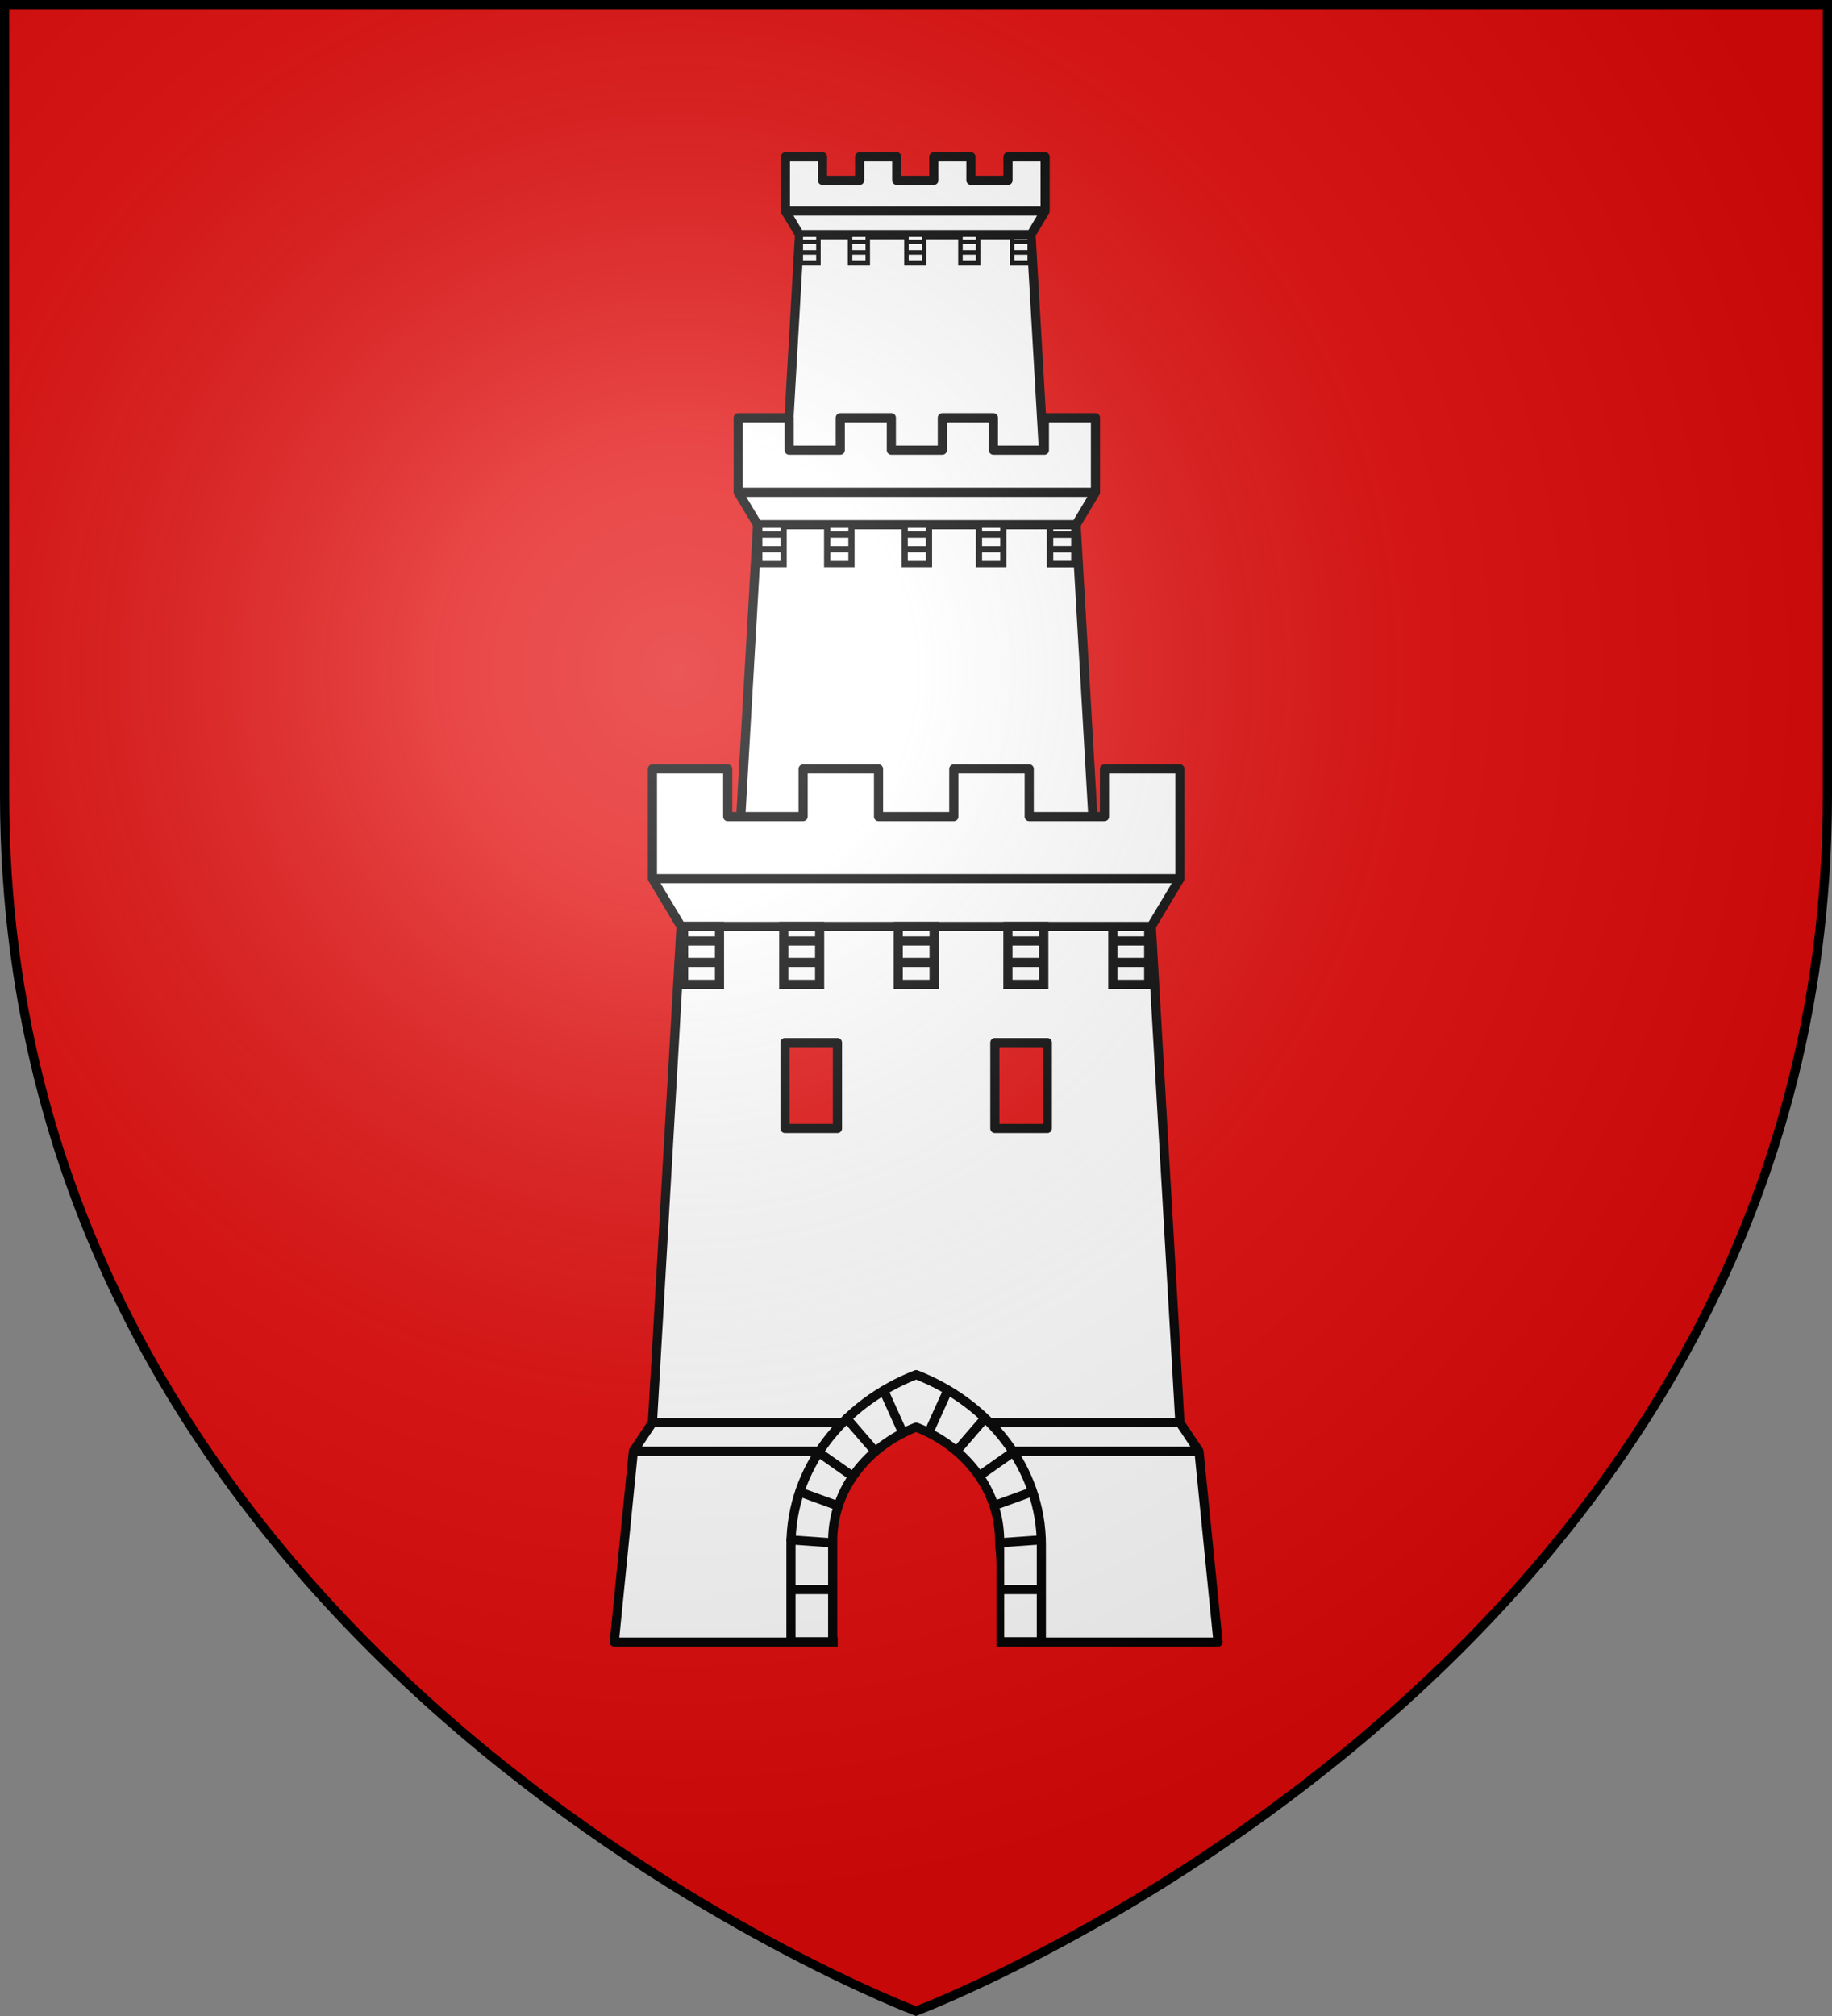 <?xml version="1.0" encoding="UTF-8" standalone="no"?>
<svg xmlns="http://www.w3.org/2000/svg" xmlns:xlink="http://www.w3.org/1999/xlink" width="600" height="660" version="1">
  <rect width="100%" height="100%" fill="#808080" stroke="none"/>
  <defs>
    <linearGradient id="a">
      <stop offset="0" stop-color="#fff" stop-opacity=".314"/>
      <stop offset=".19" stop-color="#fff" stop-opacity=".251"/>
      <stop offset=".6" stop-color="#6b6b6b" stop-opacity=".125"/>
      <stop offset="1" stop-opacity=".125"/>
    </linearGradient>
    <radialGradient id="l" cx="221.445" cy="226.331" r="300" fx="221.445" fy="226.331" gradientTransform="matrix(1.353 0 0 1.349 -77.629 -85.747)" gradientUnits="userSpaceOnUse" xlink:href="#a"/>
    <g id="c">
      <path id="b" d="M0 0v1h.5L0 0z" transform="rotate(18 3.157 -.5)"/>
      <use width="810" height="540" transform="scale(-1 1)" xlink:href="#b"/>
    </g>
    <g id="d">
      <use width="810" height="540" transform="rotate(72)" xlink:href="#c"/>
      <use width="810" height="540" transform="rotate(144)" xlink:href="#c"/>
    </g>
    <path id="e" d="M2.922 27.672c0-5.952 2.317-9.843 5.579-11.012 1.448-.519 3.307-.274 5.019 1.447 2.119 2.129 2.736 7.993-3.484 9.121.658-.956.619-3.082-.714-3.787-.99-.524-2.112-.253-2.675.123-.824.551-1.729 2.106-1.679 4.108H2.922z"/>
    <g id="g">
      <path id="f" d="M0 0v1h.5L0 0z" transform="rotate(18 3.157 -.5)"/>
      <use width="810" height="540" transform="scale(-1 1)" xlink:href="#f"/>
    </g>
    <g id="h">
      <use width="810" height="540" transform="rotate(72)" xlink:href="#g"/>
      <use width="810" height="540" transform="rotate(144)" xlink:href="#g"/>
    </g>
  </defs>
  <path fill="#e20909" fill-rule="evenodd" d="M300 658.5s298.5-112.32 298.5-397.772V2.176H1.5V260.728C1.5 546.18 300 658.5 300 658.5z"/>
  <g stroke-width="3.893" transform="matrix(.769 0 0 .772 -238.539 -155.005)">
    <path fill="#fff" stroke="#000" stroke-linejoin="round" d="M644.703 404.272l6-104h98.594l6 104z"/>
    <path fill="#fff" stroke="#000" stroke-width="1.946" d="M741.238 300.272h7.524v12.154h-7.524z"/>
    <path fill="none" stroke="#000" stroke-width="1.946" d="M741.238 307.827h7.524M741.238 303.327h7.524"/>
    <path fill="#fff" stroke="#000" stroke-linejoin="round" d="M644.703 267.272v23h110.594v-23h-15.812v10H723.703v-10h-15.812v10h-15.781v-10h-15.812v10h-15.812v-10zM644.703 290.272l6 10h98.594l6-10z"/>
    <use width="600" height="660" transform="translate(-90)" xlink:href="#i"/>
    <use width="600" height="660" transform="translate(-90)" xlink:href="#j"/>
    <use width="600" height="660" transform="translate(-90)" xlink:href="#k"/>
    <use width="600" height="660" transform="translate(-22)" xlink:href="#i"/>
    <use width="600" height="660" transform="translate(-22)" xlink:href="#j"/>
    <use width="600" height="660" transform="translate(-22)" xlink:href="#k"/>
    <use width="600" height="660" transform="translate(-45)" xlink:href="#i"/>
    <use width="600" height="660" transform="translate(-45)" xlink:href="#j"/>
    <use width="600" height="660" transform="translate(-45)" xlink:href="#k"/>
    <use width="600" height="660" transform="translate(-69)" xlink:href="#i"/>
    <use width="600" height="660" transform="translate(-69)" xlink:href="#j"/>
    <use width="600" height="660" transform="translate(-69)" xlink:href="#k"/>
    <path fill="#fff" stroke="#000" stroke-linejoin="round" d="M644.703 404.272l-4 6h118.594l-4-6zM636.703 450.272l4-40h118.594l4 40z"/>
    <g>
      <path fill="#fff" stroke="#000" stroke-linecap="round" stroke-linejoin="round" d="M700 394.223c-15.446 6.02-26.25 19.743-26.25 35.719v20.281h52.5v-20.281c0-15.975-10.804-29.699-26.25-35.719z"/>
      <g stroke-width="7.786">
        <path fill="none" stroke="#000" stroke-linecap="round" stroke-linejoin="round" stroke-width="3.893" d="M682.215 450.272h-8.304M682.215 439.272h-8.304M682.392 429.467l-8.642-.604M683.363 421.633l-7.726-2.812M686.49 415.388l-6.756-4.753M691.127 409.996l-5.677-6.587M697.059 406.114l-3.844-8.528"/>
      </g>
      <g stroke-width="7.786">
        <path fill="none" stroke="#000" stroke-linecap="round" stroke-linejoin="round" stroke-width="3.893" d="M717.594 450.272h8.304M717.594 439.272h8.304M717.417 429.467l8.642-.604M716.446 421.633l7.726-2.812M713.319 415.388l6.756-4.753M708.681 409.996l5.677-6.587M702.75 406.114l3.844-8.528"/>
      </g>
      <path stroke="#313131" stroke-linecap="round" stroke-linejoin="round" d="M700 405.223c-10.298 4.013-17.5 13.162-17.5 23.812v21.188h35v-21.188c0-10.65-7.202-19.799-17.5-23.812z"/>
    </g>
  </g>
  <g stroke-width="2.832" transform="matrix(1.058 0 0 1.061 -440.328 -146.806)">
    <path fill="#fff" stroke="#000" stroke-linejoin="round" d="M644.703 404.272l6-104h98.594l6 104z"/>
    <path fill="#fff" stroke="#000" stroke-width="1.982" d="M741.238 300.272h7.524v12.154h-7.524z"/>
    <path fill="none" stroke="#000" stroke-width="1.982" d="M741.238 307.827h7.524M741.238 303.327h7.524"/>
    <path fill="#fff" stroke="#000" stroke-linejoin="round" d="M644.703 267.272v23h110.594v-23h-15.812v10H723.703v-10h-15.812v10h-15.781v-10h-15.812v10h-15.812v-10zM644.703 290.272l6 10h98.594l6-10z"/>
    <use width="600" height="660" transform="translate(-90)" xlink:href="#i"/>
    <use width="600" height="660" transform="translate(-90)" xlink:href="#j"/>
    <use width="600" height="660" transform="translate(-90)" xlink:href="#k"/>
    <use width="600" height="660" transform="translate(-22)" xlink:href="#i"/>
    <use width="600" height="660" transform="translate(-22)" xlink:href="#j"/>
    <use width="600" height="660" transform="translate(-22)" xlink:href="#k"/>
    <use width="600" height="660" transform="translate(-45)" xlink:href="#i"/>
    <use width="600" height="660" transform="translate(-45)" xlink:href="#j"/>
    <use width="600" height="660" transform="translate(-45)" xlink:href="#k"/>
    <use width="600" height="660" transform="translate(-69)" xlink:href="#i"/>
    <use width="600" height="660" transform="translate(-69)" xlink:href="#j"/>
    <use width="600" height="660" transform="translate(-69)" xlink:href="#k"/>
    <path fill="#fff" stroke="#000" stroke-linejoin="round" d="M644.703 404.272l-4 6h118.594l-4-6zM636.703 450.272l4-40h118.594l4 40z"/>
    <g>
      <path fill="#fff" stroke="#000" stroke-linecap="round" stroke-linejoin="round" d="M700 394.223c-15.446 6.02-26.25 19.743-26.25 35.719v20.281h52.5v-20.281c0-15.975-10.804-29.699-26.25-35.719z"/>
      <g stroke-width="5.664">
        <path fill="none" stroke="#000" stroke-linecap="round" stroke-linejoin="round" stroke-width="2.832" d="M682.215 450.272h-8.304M682.215 439.272h-8.304M682.392 429.467l-8.642-.604M683.363 421.633l-7.726-2.812M686.49 415.388l-6.756-4.753M691.127 409.996l-5.677-6.587M697.059 406.114l-3.844-8.528"/>
      </g>
      <g stroke-width="5.664">
        <path fill="none" stroke="#000" stroke-linecap="round" stroke-linejoin="round" stroke-width="2.832" d="M717.594 450.272h8.304M717.594 439.272h8.304M717.417 429.467l8.642-.604M716.446 421.633l7.726-2.812M713.319 415.388l6.756-4.753M708.681 409.996l5.677-6.587M702.75 406.114l3.844-8.528"/>
      </g>
      <path stroke="#313131" stroke-linecap="round" stroke-linejoin="round" d="M700 405.223c-10.298 4.013-17.5 13.162-17.5 23.812v21.188h35v-21.188c0-10.65-7.202-19.799-17.5-23.812z"/>
    </g>
  </g>
  <g transform="translate(-793.348 -165.737) scale(1.562)">
    <path fill="#fff" stroke="#000" stroke-linejoin="round" stroke-width="1.92" d="M644.703 404.272l6-104h98.594l6 104z"/>
    <path id="i" fill="#fff" stroke="#000" stroke-width="1.92" d="M741.238 300.272h7.524v12.154h-7.524z"/>
    <path id="j" fill="none" stroke="#000" stroke-width="1.92" d="M741.238 307.827h7.524"/>
    <path id="k" fill="none" stroke="#000" stroke-width="1.92" d="M741.238 303.327h7.524"/>
    <path fill="#fff" stroke="#000" stroke-linejoin="round" stroke-width="1.92" d="M644.703 267.272v23h110.594v-23h-15.812v10H723.703v-10h-15.812v10h-15.781v-10h-15.812v10h-15.812v-10zM644.703 290.272l6 10h98.594l6-10z"/>
    <path fill="#fff" stroke="#000" stroke-width="1.92" d="M651.238 300.272h7.524v12.154h-7.524z"/>
    <path fill="none" stroke="#000" stroke-width="1.92" d="M651.238 307.827h7.524M651.238 303.327h7.524"/>
    <path fill="#fff" stroke="#000" stroke-width="1.92" d="M719.238 300.272h7.524v12.154h-7.524z"/>
    <path fill="none" stroke="#000" stroke-width="1.92" d="M719.238 307.827h7.524M719.238 303.327h7.524"/>
    <path fill="#fff" stroke="#000" stroke-width="1.92" d="M696.238 300.272h7.524v12.154h-7.524z"/>
    <path fill="none" stroke="#000" stroke-width="1.92" d="M696.238 307.827h7.524M696.238 303.327h7.524"/>
    <path fill="#fff" stroke="#000" stroke-width="1.92" d="M672.238 300.272h7.524v12.154h-7.524z"/>
    <path fill="none" stroke="#000" stroke-width="1.92" d="M672.238 307.827h7.524M672.238 303.327h7.524"/>
    <path fill="#fff" stroke="#000" stroke-linejoin="round" stroke-width="1.92" d="M644.703 404.272l-4 6h118.594l-4-6zM636.703 450.272l4-40h118.594l4 40z"/>
    <g stroke-width="1.92">
      <path fill="#fff" stroke="#000" stroke-linecap="round" stroke-linejoin="round" d="M700 394.223c-15.446 6.02-26.25 19.743-26.25 35.719v20.281h52.5v-20.281c0-15.975-10.804-29.699-26.25-35.719z"/>
      <g stroke-width="3.84">
        <path fill="none" stroke="#000" stroke-linecap="round" stroke-linejoin="round" stroke-width="1.92" d="M682.215 450.272h-8.304M682.215 439.272h-8.304M682.392 429.467l-8.642-.604M683.363 421.633l-7.726-2.812M686.49 415.388l-6.756-4.753M691.127 409.996l-5.677-6.587M697.059 406.114l-3.844-8.528"/>
      </g>
      <g stroke-width="3.84">
        <path fill="none" stroke="#000" stroke-linecap="round" stroke-linejoin="round" stroke-width="1.92" d="M717.594 450.272h8.304M717.594 439.272h8.304M717.417 429.467l8.642-.604M716.446 421.633l7.726-2.812M713.319 415.388l6.756-4.753M708.681 409.996l5.677-6.587M702.75 406.114l3.844-8.528"/>
      </g>
      <path fill="#e20909" stroke="#000" stroke-linecap="round" stroke-linejoin="round" d="M700 405.223c-10.298 4.013-17.5 13.162-17.5 23.812v21.188h35v-21.188c0-10.65-7.202-19.799-17.5-23.812z"/>
    </g>
    <path fill="#e20909" stroke="#000" stroke-linejoin="round" stroke-width="1.92" d="M672.5 324.628h11v18h-11zM716.5 324.628h11v18h-11z"/>
  </g>
  <path fill="#e20909" stroke-linecap="round" stroke-linejoin="round" stroke-width="3" d="M300.348 470.475c-15.297 7.092-25.996 23.261-25.996 42.082V550h51.991v-37.443c0-18.821-10.699-34.99-25.996-42.082z"/>
  <g>
    <path fill="url(#l)" fill-rule="evenodd" d="M300 658.5s298.5-112.32 298.5-397.772V2.176H1.5V260.728C1.5 546.18 300 658.5 300 658.5z"/>
  </g>
  <g>
    <path fill="none" fill-rule="evenodd" stroke="#000" stroke-width="3" d="M300 658.397S1.5 545.979 1.5 260.278V1.5h597V260.278c0 285.701-298.5 398.119-298.5 398.119z"/>
  </g>
</svg>
